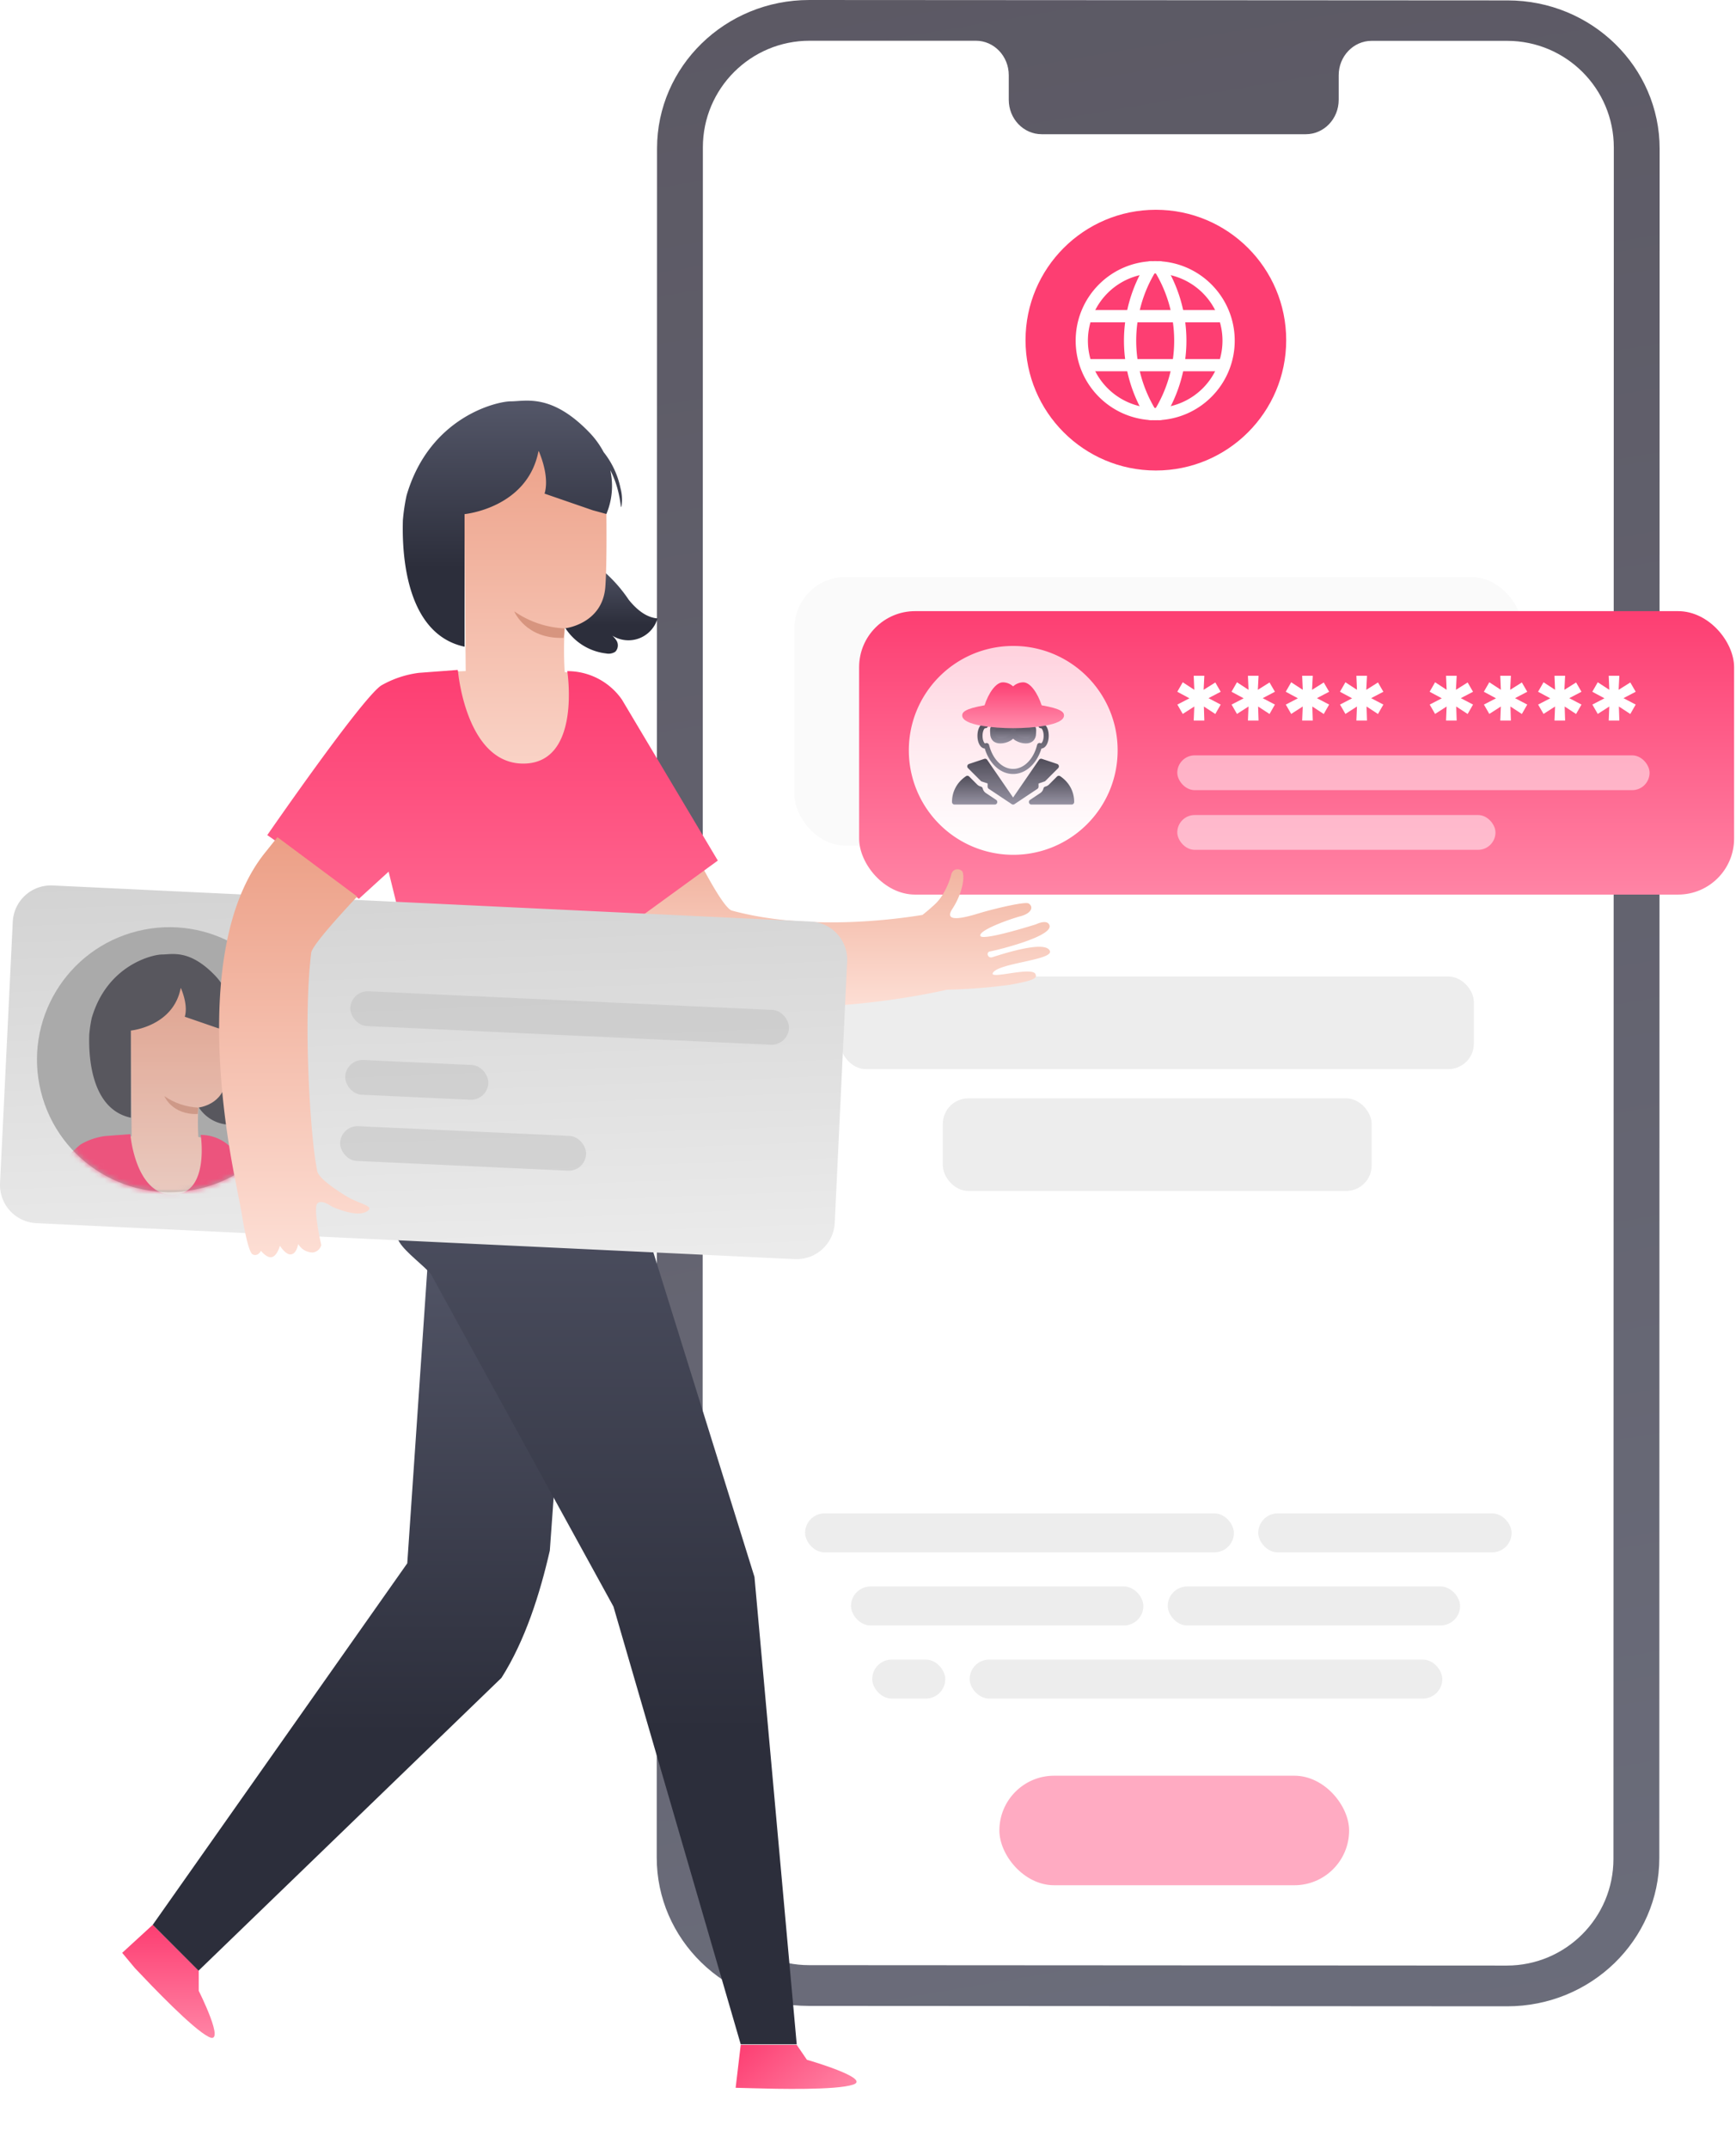 <svg xmlns="http://www.w3.org/2000/svg" xmlns:xlink="http://www.w3.org/1999/xlink" width="341" height="422" fill="none" xmlns:v="https://vecta.io/nano"><path d="M296.033 394l-137.172-.079c-16.501 0-29.872-13.063-29.861-29.163l.063-335.605c0-16.109 13.392-29.163 29.904-29.153l137.172.079c16.501 0 29.872 13.064 29.861 29.163l-.063 335.624c0 16.09-13.392 29.144-29.904 29.134z" fill="url(#D)"/><path d="M296.046 8.02h-26.618c-3.568 0-6.469 3.023-6.469 6.751v4.826c0 3.738-2.89 6.761-6.459 6.761h-51.881c-3.578 0-6.469-3.023-6.469-6.761v-4.836c0-3.728-2.89-6.761-6.458-6.761h-9.371-23.293c-11.573 0-20.964 9.37-20.964 20.947L138 364.972c0 11.567 9.37 20.947 20.932 20.947l137.04.081c11.573 0 20.954-9.37 20.954-20.947L317 28.978c0-11.587-9.381-20.947-20.954-20.957z" fill="#fff"/><rect x="196.307" y="348.714" width="68.698" height="21.512" rx="10.756" fill="#ffabc2"/><g fill="#ededed"><rect x="165.08" y="191.768" width="124.427" height="18.186" rx="5"/><rect x="185.204" y="215.697" width="84.228" height="18.186" rx="5"/><rect x="167.162" y="311.554" width="57.428" height="7.657" rx="3.829"/><rect x="229.375" y="311.554" width="57.428" height="7.657" rx="3.829"/><rect x="171.325" y="325.91" width="14.357" height="7.657" rx="3.829"/><rect x="190.468" y="325.91" width="92.842" height="7.657" rx="3.829"/><rect x="158.141" y="297.197" width="84.228" height="7.657" rx="3.829"/><rect x="247.154" y="297.197" width="49.771" height="7.657" rx="3.829"/></g><g filter="url(#B)"><path d="M255 66.797a27.96 27.96 0 0 1-27.955 27.955c-15.44 0-27.956-12.516-27.956-27.955s12.516-27.955 27.956-27.955A27.96 27.96 0 0 1 255 66.797z" fill="#fff"/></g><path d="M252.646 66.797c0 14.139-11.462 25.601-25.602 25.601s-25.601-11.462-25.601-25.601 11.462-25.601 25.601-25.601 25.602 11.462 25.602 25.601z" fill="#fd3e72"/><g fill="#fff" fill-rule="evenodd"><path d="M226.913 53.683a13.22 13.22 0 0 0-13.218 13.218 13.22 13.22 0 0 0 13.218 13.218 13.22 13.22 0 0 0 13.218-13.218 13.22 13.22 0 0 0-13.218-13.218zm-15.621 13.218c0-8.627 6.993-15.621 15.621-15.621s15.621 6.994 15.621 15.621-6.994 15.621-15.621 15.621-15.621-6.994-15.621-15.621z"/><use xlink:href="#c"/><use xlink:href="#c" y="9.613"/><path d="M226.748 51.462a1.2 1.2 0 0 1 .383 1.655c-2.58 4.135-3.948 8.91-3.948 13.784s1.368 9.649 3.948 13.784a1.2 1.2 0 0 1-.383 1.656c-.563.351-1.305.18-1.656-.383a28.44 28.44 0 0 1 0-30.112 1.2 1.2 0 0 1 1.656-.383z"/><path d="M227.078 51.462a1.2 1.2 0 0 1 1.655.383 28.43 28.43 0 0 1 0 30.112 1.2 1.2 0 1 1-2.038-1.272c2.58-4.134 3.947-8.91 3.947-13.784s-1.367-9.649-3.947-13.784a1.2 1.2 0 0 1 .383-1.655z"/></g><g filter="url(#C)"><rect x="156.059" y="111.315" width="142.948" height="52.738" rx="10" fill="#fafafa"/></g><g fill="#5b5863"><use xlink:href="#d"/><path d="M183.354 126.001v2.551h5.794l-4.686 11.537 2.815.508 4.971-12.746v-1.85h-8.894zm14.556 11.72v-.051l2.694-2.785c.894-.925 1.504-1.749 1.85-2.47.345-.712.518-1.495.518-2.338 0-.641-.132-1.23-.376-1.779a3.81 3.81 0 0 0-.996-1.342c-.427-.356-.905-.63-1.454-.833-.549-.194-1.118-.295-1.718-.295-1.138 0-2.094.254-2.876.742a5.23 5.23 0 0 0-1.861 1.962l2.033 1.453c.62-1.026 1.454-1.545 2.491-1.545.366 0 .691.092.976.254a1.89 1.89 0 0 1 .681.702c.162.294.244.62.244.986 0 .538-.163 1.057-.468 1.565-.315.508-.793 1.098-1.443 1.789l-4.453 4.696.031 1.86h9.341v-2.571h-5.214zm8.945 2.744a1.61 1.61 0 0 0 1.179-.488c.325-.325.498-.711.498-1.169 0-.447-.173-.843-.498-1.169s-.722-.498-1.179-.498a1.65 1.65 0 0 0-1.21.488c-.325.326-.488.722-.488 1.179a1.6 1.6 0 0 0 .488 1.18c.326.325.732.477 1.21.477z"/><use xlink:href="#d" x="34.5"/><path d="M224.288 131.134c-.966 0-1.84.224-2.623.65l-.04-.01c.396-.996 1.016-1.809 1.87-2.46s1.931-1.158 3.253-1.535l-.824-2.276a9.17 9.17 0 0 0-3.07 1.148c-.935.559-1.738 1.24-2.388 2.043-.661.803-1.169 1.728-1.535 2.765-.366 1.047-.549 2.145-.549 3.283 0 .844.122 1.627.386 2.338.264.722.62 1.332 1.078 1.82a4.93 4.93 0 0 0 1.636 1.149 4.86 4.86 0 0 0 2.033.416c.966 0 1.84-.193 2.623-.589s1.402-.956 1.85-1.677.681-1.546.681-2.46c0-.712-.122-1.373-.346-1.962-.234-.59-.549-1.068-.945-1.454-.407-.376-.864-.671-1.393-.874a4.71 4.71 0 0 0-1.697-.315zm-.691 6.79c-.712 0-1.302-.264-1.79-.813s-.731-1.261-.731-2.135v-.193c.305-.366.67-.671 1.118-.915.437-.234.894-.356 1.372-.356.701 0 1.271.204 1.698.61s.65.915.65 1.545a2.17 2.17 0 0 1-.661 1.596c-.437.448-.986.661-1.656.661zm8.731 2.541c.458 0 .854-.162 1.179-.488a1.6 1.6 0 0 0 .498-1.169c0-.447-.172-.843-.498-1.169a1.62 1.62 0 0 0-1.179-.498c-.478 0-.884.163-1.209.488a1.61 1.61 0 0 0-.488 1.179c0 .468.162.854.488 1.18s.731.477 1.209.477z"/><use xlink:href="#d" x="59.973"/><path d="M249.019 131.073c-.508 0-1.108.102-1.789.305l.163-2.816h5.336v-2.561h-7.807l-.437 7.552 1.515.559c.61-.488 1.321-.732 2.145-.732a2.84 2.84 0 0 1 .864.143c.284.101.549.233.793.416a2.08 2.08 0 0 1 .569.712c.142.295.223.62.223.976 0 .64-.233 1.179-.681 1.606-.457.437-1.026.65-1.707.65-1.179 0-2.104-.437-2.765-1.321l-2.033 1.647a5.74 5.74 0 0 0 2.165 1.687c.854.386 1.779.569 2.775.569.956 0 1.82-.193 2.592-.599s1.393-.976 1.84-1.708.681-1.566.681-2.491a5.24 5.24 0 0 0-.234-1.565c-.152-.488-.366-.915-.63-1.281-.275-.366-.6-.681-.966-.945s-.772-.457-1.22-.6a4.91 4.91 0 0 0-1.392-.203zm11.781 9.219h2.775v-2.337h1.931v-2.42h-1.931v-9.534h-2.277l-6.556 10.154v1.8h6.058v2.337zm-2.988-4.614l3.181-5.134v5.134h-3.181zm10.988 4.787a1.61 1.61 0 0 0 1.179-.488c.325-.325.498-.711.498-1.169 0-.447-.173-.843-.498-1.169s-.722-.498-1.179-.498c-.478 0-.885.163-1.21.488a1.61 1.61 0 0 0-.488 1.179 1.6 1.6 0 0 0 .488 1.18c.325.325.732.477 1.21.477z"/><use xlink:href="#d" x="96.445"/></g><rect x="168.755" y="120.017" width="171.871" height="55.663" rx="11" fill="url(#E)"/><path d="M219.536 147.36c0 11.326-9.182 20.507-20.508 20.507a20.51 20.51 0 0 1-20.507-20.507c0-11.326 9.181-20.508 20.507-20.508s20.508 9.182 20.508 20.508z" fill="url(#F)"/><g clip-path="url(#b)"><path d="M204.408 142.011a.5.5 0 0 0-.448.547.5.5 0 0 0 .547.448c.156.052.493.577.493 1.494 0 .968-.367 1.484-.531 1.478a.5.5 0 0 0-.748.304c-.7 2.822-2.597 4.718-4.721 4.718s-4.021-1.896-4.721-4.718c-.039-.155-.164-.27-.312-.331s-.331-.035-.467.049c-.125 0-.5-.532-.5-1.5 0-.917.337-1.442.478-1.496.293.024.569-.164.597-.439s-.138-.514-.413-.541a.68.68 0 0 0-.162-.024c-.855 0-1.5 1.075-1.5 2.5 0 1.391.614 2.448 1.438 2.498.909 3.012 3.098 5.002 5.562 5.002s4.653-1.99 5.562-5.002c.824-.05 1.438-1.107 1.438-2.498 0-1.425-.601-2.488-1.592-2.489z" fill="url(#G)"/><path d="M197 142.5c-2.396 0-2 .672-2 1.5s.395 1.5 1.5 1.5 2.5-.672 2.5-1.5.313-1.5-2-1.5z" fill="url(#H)"/><path d="M199.186 142.544c-.366-.381-1.019-.544-2.186-.544-1.213 0-1.856.158-2.219.544-.344.367-.316.816-.293 1.177l.012.279c0 1.252.748 2 2 2s3-.761 3-2l.007-.245c.015-.374.035-.839-.321-1.211zm-.678 1.169l-.008.287c0 .413-1.034 1-2 1-.691 0-1-.309-1-1l-.014-.342c-.011-.186-.024-.378.024-.429s.307-.229 1.49-.229c1.117 0 1.396.166 1.464.236.062.064.053.265.044.477z" fill="url(#I)"/><path d="M201.014 142.5c-2.312 0-2 .672-2 1.5s1.381 1.5 2.486 1.5 1.514-.672 1.514-1.5.396-1.5-2-1.5z" fill="url(#J)"/><path d="M203.233 142.544c-.363-.386-1.006-.544-2.219-.544-1.166 0-1.82.163-2.186.544-.357.372-.337.837-.321 1.211l.007.245c0 1.239 1.739 2 2.986 2 1.242 0 2.014-.767 2.013-2.001l.012-.279c.023-.361.052-.81-.292-1.176zm-.705 1.114l-.014.342c0 .691-.313 1-1.014 1-.959 0-1.986-.587-1.986-1l-.008-.287c-.009-.212-.018-.413.044-.477.068-.07.347-.236 1.464-.236 1.183 0 1.44.175 1.491.229s.035.243.023.429z" fill="url(#K)"/><path d="M204.611 138.512c-.779-2.364-2.196-4.512-3.611-4.512-.915 0-1.601.438-2 .785-.399-.347-1.085-.785-2-.785-1.415 0-2.832 2.148-3.611 4.512-3.855.665-4.389 1.348-4.389 1.988 0 1.974 6.286 2.5 10 2.5s10-.526 10-2.5c0-.64-.534-1.323-4.389-1.988z" fill="url(#L)"/><path d="M195.673 157.084l-2.005-1.336a1.49 1.49 0 0 1-.628-.904.5.5 0 0 0-.328-.359l-.187-.063a1.5 1.5 0 0 1-.586-.362l-1.562-1.562a.5.5 0 0 0-.631-.063c-1.745 1.164-2.746 3.01-2.746 5.065a.5.5 0 0 0 .5.5h7.895a.5.5 0 0 0 .278-.916z" fill="url(#M)"/><path d="M207.986 150.385c-.04-.169-.164-.305-.329-.359l-3-1a.5.5 0 0 0-.57.191L199 156.618l-5.088-7.401a.5.5 0 0 0-.57-.191l-3 1a.5.5 0 0 0-.196.827l2.5 2.5a.51.51 0 0 0 .195.121l1.159.386v.64a.5.5 0 0 0 .223.416l4.494 2.996a.51.51 0 0 0 .091.05c.062.025.127.038.192.038a.5.5 0 0 0 .194-.039.42.42 0 0 0 .088-.049l4.495-2.996a.5.5 0 0 0 .223-.416v-.64l1.158-.386c.074-.024.141-.066.195-.121l2.5-2.5a.5.5 0 0 0 .133-.468z" fill="url(#N)"/><path d="M208.253 152.436a.5.5 0 0 0-.631.063l-1.563 1.563a1.5 1.5 0 0 1-.586.362l-.186.062a.5.5 0 0 0-.328.359c-.087.372-.311.692-.628.904l-2.004 1.336a.5.5 0 0 0 .278.915h7.895a.5.5 0 0 0 .5-.5c0-2.055-1.001-3.901-2.747-5.064z" fill="url(#O)"/></g><g fill="#fff"><path d="M234.478 141.5h2.088l-.09-2.754 2.244 1.469 1.057-1.85-2.398-1.259 2.398-1.259-1.057-1.824-2.295 1.443.141-2.754h-2.088l.116 2.754-2.27-1.482-1.07 1.863 2.385 1.285-2.372 1.233 1.057 1.837 2.27-1.456-.116 2.754zm10.65 0h2.089l-.09-2.754 2.244 1.469 1.057-1.85-2.398-1.259 2.398-1.259-1.057-1.824-2.295 1.443.141-2.754h-2.089l.116 2.754-2.269-1.482-1.07 1.863 2.385 1.285-2.372 1.233 1.057 1.837 2.269-1.456-.116 2.754zm10.651 0h2.089l-.09-2.754 2.244 1.469 1.057-1.85-2.398-1.259 2.398-1.259-1.057-1.824-2.296 1.443.142-2.754h-2.089l.116 2.754-2.269-1.482-1.07 1.863 2.385 1.285-2.372 1.233 1.057 1.837 2.269-1.456-.116 2.754zm10.651 0h2.089l-.09-2.754 2.244 1.469 1.057-1.85-2.399-1.259 2.399-1.259-1.057-1.824-2.296 1.443.142-2.754h-2.089l.116 2.754-2.269-1.482-1.07 1.863 2.385 1.285-2.373 1.233 1.058 1.837 2.269-1.456-.116 2.754zm17.614 0h2.089l-.09-2.754 2.243 1.469 1.058-1.85-2.399-1.259 2.399-1.259-1.058-1.824-2.295 1.443.142-2.754h-2.089l.116 2.754-2.269-1.482-1.07 1.863 2.385 1.285-2.373 1.233 1.058 1.837 2.269-1.456-.116 2.754z"/><use xlink:href="#e"/><use xlink:href="#e" x="10.651"/><path d="M315.997 141.5h2.089l-.091-2.754 2.244 1.469 1.057-1.85-2.398-1.259 2.398-1.259-1.057-1.824-2.295 1.443.142-2.754h-2.089l.116 2.754-2.27-1.482-1.07 1.863 2.386 1.285-2.373 1.233 1.057 1.837 2.27-1.456-.116 2.754z"/><rect opacity=".5" x="231.254" y="148.336" width="92.771" height="6.836" rx="3.418"/><rect opacity=".5" x="231.254" y="160.055" width="62.499" height="6.836" rx="3.418"/></g><path d="M39.041 390.971V387L30 378l-6 5.5 2.5 3c3.436 3.636 11.364 11.938 14.5 13.5 3.486 1.787-1.959-9.029-1.959-9.029z" fill="url(#P)"/><path d="M111 263l-3 41.5c-1.937 8.483-4.84 17.666-9.5 25L39 387l-9-9 50-71 4.5-66 26.5 22z" fill="url(#Q)"/><path d="M84.643 250.203L120.5 315.5l25 85.965h11l-8.301-91.792-28.873-92.666-45.09-8.121-.537 4.71c-1.288 10.82-.935 21.139 4.801 30.404 1.215 1.962 4.647 4.447 6.143 6.203z" fill="url(#R)"/><path d="M158.5 404.5l-2-2.927h-11l-1 8.427 3.278.087c5 .142 16.477.406 19.799-.707 3.728-1.201-9.077-4.88-9.077-4.88z" fill="url(#S)"/><path d="M110.243 159.885l21.04-3.161s9.807 21.389 12.494 22.102c14.667 3.973 31.484 1.824 37.419.849.687-.537 1.461-1.187 2.348-1.999a9.04 9.04 0 0 0 1.874-2.424 14.45 14.45 0 0 0 1.45-3.548c.046-.227.156-.438.315-.606s.363-.291.588-.35a1.24 1.24 0 0 1 .683.012c.222.067.422.195.575.369.5.95.113 4.173-1.961 7.359s3.61 1.35 5.697.725 8.621-2.261 9.32-1.774c1.025.724.45 1.949-1.649 2.499s-8.258 2.761-7.871 3.848 10.945-2.274 10.945-2.274 2.148-1.075 2.623.162c.887 2.237-10.62 4.998-11.719 5.185-.762.162-.387 1.349.425 1.137s10.47-3.573 11.382-1.249c.699 1.736-9.446 2.324-11.057 4.123s7.646-1.25 8.246.462c.224.637.312 1.137-5.26 2.099-4.041.532-8.107.845-12.182.937 0 0-51.762 12.319-63.718-10.308-11.844-22.351-12.007-24.175-12.007-24.175z" fill="url(#T)"/><path d="M112.554 112.021c1.825-1.424 4.573-.862 6.422.525 1.716 1.554 3.234 3.312 4.523 5.235 1.449 1.799 3.361 3.485 5.66 3.66-.28.971-.802 1.854-1.517 2.566a5.94 5.94 0 0 1-2.571 1.508c-.971.277-1.997.301-2.98.071a5.94 5.94 0 0 1-2.64-1.384 5.17 5.17 0 0 1 1.662 1.625 1.8 1.8 0 0 1-.25 2.161c-.532.345-1.179.466-1.799.337a11.03 11.03 0 0 1-4.145-1.343c-1.279-.718-2.402-1.684-3.304-2.842s-1.563-2.482-1.946-3.898-.482-2.894-.288-4.348c.145-1.417.696-2.762 1.587-3.873.453-.547 1.028-.979 1.679-1.261a4.52 4.52 0 0 1 2.069-.363" fill="url(#U)"/><path d="M110.918 131.974a71.25 71.25 0 0 1 0-8.571s7.496-.8 7.996-8.271 0-24.725 0-24.725l-13.743-6.709-14.006 11.582.312 36.507-7.571.288 24.001 33.083c3.336-12.843 7.671-24.75 7.846-32.484l-4.835-.699z" fill="url(#V)"/><path d="M110.918 123.403c-3.553-.153-6.99-1.315-9.908-3.348 0 0 2.212 5.484 9.708 5.21l.2-1.862z" fill="#d7957f"/><path d="M79.858 97.316c4.51-15.48 17.779-18.503 20.49-18.503 2.911 0 7.996-1.599 15.417 6.109 1.115 1.153 2.061 2.457 2.812 3.873a16.75 16.75 0 0 1 3.298 7.046c.336 1.221.395 2.501.175 3.748-.138 0-.163-1.412-.75-3.573-.338-1.277-.816-2.513-1.424-3.686.644 2.879.378 5.887-.762 8.608l-2.661-.725-9.483-3.273c.862-2.961-.412-6.622-1.125-8.321h-.075c-2.186 11.182-14.517 12.344-14.517 12.344V127c-12.656-2.711-12.194-21.326-12.119-24.787a37.49 37.49 0 0 1 .725-4.897z" fill="url(#W)"/><path d="M124.461 181.025L141 169l-18.838-31.616c-1.204-1.729-2.81-3.14-4.679-4.112a13.04 13.04 0 0 0-6.053-1.473s2.824 18.016-8.521 18.153-12.931-18.041-12.931-18.041l-.075-.349-7.634.574a19.92 19.92 0 0 0-7.421 2.499C70.875 137.384 52.5 164 52.5 164l18 12.5 5.835-5.321 2.174 8.809c1.824 7.346-7.009 24.787-6.797 32.896l54.686 6.084-1.937-27.674v-10.269z" fill="url(#X)"/><path d="M163.967 240.133l2.436-51.313a7.5 7.5 0 0 0-.433-2.893c-.333-.927-.846-1.779-1.508-2.508a7.52 7.52 0 0 0-2.353-1.739c-.891-.419-1.856-.659-2.84-.706L10.355 173.89a7.5 7.5 0 0 0-2.894.434c-.927.333-1.779.845-2.507 1.508a7.49 7.49 0 0 0-1.739 2.353c-.42.891-.659 1.856-.706 2.839l-2.499 51.3c-.052.992.093 1.984.428 2.919s.852 1.794 1.521 2.528 1.478 1.326 2.379 1.745 1.876.653 2.868.692l128.499 6.084 14.293.687 6.134.288a7.5 7.5 0 0 0 7.834-7.134z" fill="url(#Y)"/><g fill="silver"><rect opacity=".5" x="68.97" y="194.508" width="86.255" height="6.836" rx="3.418" transform="rotate(2.647 68.97 194.508)"/><rect opacity=".5" x="67.97" y="208" width="28.14" height="6.836" rx="3.418" transform="rotate(2.647 67.97 208)"/><rect opacity=".5" x="66.97" y="221" width="48.368" height="6.836" rx="3.418" transform="rotate(2.647 66.97 221)"/></g><path d="M39.546 233.343c13.943-3.461 22.44-17.57 18.979-31.513s-17.569-22.44-31.512-18.979-22.44 17.569-18.98 31.512 17.57 22.441 31.513 18.98z" fill="#aaa"/><mask id="A" maskUnits="userSpaceOnUse" x="7" y="182" width="53" height="53" mask-type="alpha"><path d="M39.546 233.343c13.943-3.461 22.44-17.57 18.979-31.513s-17.569-22.44-31.512-18.979-22.44 17.569-18.98 31.512 17.57 22.441 31.513 18.98z" fill="#262525"/></mask><g mask="url(#A)"><g opacity=".8"><path d="M40.065 209.835c1.23-.961 3.083-.581 4.33.354a19.16 19.16 0 0 1 3.05 3.529c.977 1.214 2.266 2.351 3.816 2.469-.188.654-.54 1.25-1.023 1.73s-1.079.831-1.734 1.017a4.01 4.01 0 0 1-2.009.048c-.663-.155-1.276-.476-1.78-.933.452.275.835.649 1.12 1.095.135.228.191.494.161.757a1.21 1.21 0 0 1-.33.7 1.63 1.63 0 0 1-1.213.228 7.47 7.47 0 0 1-2.795-.906 7.46 7.46 0 0 1-2.227-1.916 7.45 7.45 0 0 1-1.507-5.561c.098-.955.469-1.862 1.07-2.611.305-.369.693-.66 1.133-.85a3.02 3.02 0 0 1 1.395-.245" fill="#44424b"/><path d="M38.961 223.289c-.116-1.925-.116-3.855 0-5.779 0 0 5.055-.54 5.392-5.577s0-16.672 0-16.672l-9.267-4.524-9.444 7.809.211 24.616-5.105.194 16.183 22.308c2.249-8.66 5.172-16.689 5.291-21.904l-3.26-.471z" fill="url(#Z)"/><path d="M47.804 254.705l12.276-8.886-13.755-19.331c-.775-1.117-1.807-2.029-3.009-2.658a8.34 8.34 0 0 0-3.892-.952s1.816 11.648-5.479 11.737-8.315-11.665-8.315-11.665l-.048-.226-4.909.372a12.76 12.76 0 0 0-4.772 1.615C13.345 226.489 0 241.942 0 241.942l13.875 10.275 2.981-3.877 1.398 5.695c1.173 4.75-4.507 16.027-4.371 21.269l35.166 3.934-1.245-17.893v-6.64z" fill="#fd3e72"/><path d="M38.961 217.51c-2.396-.104-4.713-.887-6.681-2.258 0 0 1.491 3.698 6.546 3.513l.135-1.255z" fill="#d7957f"/><path d="M18.018 199.92c3.041-10.438 11.988-12.477 13.816-12.477 1.963 0 5.392-1.078 10.396 4.12.751.777 1.389 1.656 1.895 2.611a11.29 11.29 0 0 1 2.224 4.751c.226.824.267 1.687.118 2.528-.093 0-.11-.952-.506-2.41-.228-.861-.55-1.694-.96-2.485.435 1.942.255 3.97-.514 5.805l-1.794-.489-6.394-2.207c.581-1.997-.278-4.465-.758-5.611h-.051c-1.474 7.54-9.789 8.323-9.789 8.323V219.5c-8.534-1.828-8.222-13.945-8.172-16.278a25.25 25.25 0 0 1 .489-3.302z" fill="#44424b"/><path d="M50.907 212.286s.135-.126.447-.101a1.3 1.3 0 0 1 .594.252c.174.132.311.307.4.507.116.31.134.649.051.97a1.62 1.62 0 0 1-.514.824c-.306.248-.667.417-1.053.494a2.42 2.42 0 0 1-1.162-.056c-.713-.216-1.375-.574-1.946-1.053-.471-.371-.898-.795-1.272-1.264a3.14 3.14 0 0 1-.783-1.432c.059 0 .354.514 1.019 1.23a8.77 8.77 0 0 0 1.281 1.137 5.48 5.48 0 0 0 1.811.961c.31.094.637.113.956.058a2.08 2.08 0 0 0 .88-.378 1.32 1.32 0 0 0 .429-.62c.079-.244.085-.506.018-.754-.062-.166-.161-.316-.29-.438s-.283-.215-.452-.269c-.253-.068-.404-.034-.413-.068z" fill="#35333c"/></g></g><path d="M45.175 209.098a.97.97 0 0 0-.299-.23.96.96 0 0 0-.364-.097c-.127-.008-.254.009-.373.05a.96.96 0 0 0-.326.19c-.188.172-.301.411-.315.665a.97.97 0 0 0 .24.696.96.96 0 0 0 1.349.075.94.94 0 0 0 .229-.295c.056-.113.089-.236.097-.361s-.009-.252-.05-.37a.95.95 0 0 0-.189-.323z" fill="#263238"/><path d="M68.114 234.96c-2.499-1.511-5.547-3.66-5.81-4.997l-.375-2.199c-1.249-8.646-2.261-28.811-.8-40.655.162-1.249 4.335-6.022 9.033-11.045l-15.667-11.656-2.499 3.123C38.716 184.185 43.414 217.357 46 230.65l1.412 7.246s1.174 7.959 2.224 8.446 1.624-.699 1.624-.699 1.112 1.386 2.024 1.249c1.149-.138 1.699-2.249 1.699-2.249s1.062 1.712 2.049 1.699c1.249 0 1.537-2.049 1.537-2.049a3.34 3.34 0 0 0 1.208 1.218c.502.293 1.072.451 1.653.456.394-.045.765-.21 1.064-.471a1.96 1.96 0 0 0 .61-.99s-1.712-7.497-.712-8.234 2.499.6 3.186.85 4.46 1.899 6.397.824-1.387-1.486-3.861-2.986z" fill="url(#a)"/><defs><filter id="B" x="194.089" y="35.842" width="65.911" height="65.91" filterUnits="userSpaceOnUse" color-interpolation-filters="sRGB"><feFlood flood-opacity="0" result="A"/><feColorMatrix in="SourceAlpha" values="0 0 0 0 0 0 0 0 0 0 0 0 0 0 0 0 0 0 127 0" result="B"/><feOffset dy="2"/><feGaussianBlur stdDeviation="2.5"/><feComposite in2="B" operator="out"/><feColorMatrix values="0 0 0 0 0 0 0 0 0 0 0 0 0 0 0 0 0 0 0.15 0"/><feBlend in2="A"/><feBlend in="SourceGraphic"/></filter><filter id="C" x="156.059" y="111.315" width="142.948" height="54.738" filterUnits="userSpaceOnUse" color-interpolation-filters="sRGB"><feFlood flood-opacity="0"/><feBlend in="SourceGraphic" result="B"/><feColorMatrix in="SourceAlpha" values="0 0 0 0 0 0 0 0 0 0 0 0 0 0 0 0 0 0 127 0" result="C"/><feOffset dy="2"/><feGaussianBlur stdDeviation="3.5"/><feComposite in2="C" operator="arithmetic" k2="-1" k3="1"/><feColorMatrix values="0 0 0 0 0 0 0 0 0 0 0 0 0 0 0 0 0 0 0.1 0"/><feBlend in2="B"/></filter><linearGradient id="D" x1="118.936" y1="-14.836" x2="193.636" y2="421.689" xlink:href="#f"><stop stop-color="#5b5863"/><stop offset="1" stop-color="#6b6d7b"/></linearGradient><linearGradient id="E" x1="168.755" y1="120.017" x2="168.755" y2="175.679" xlink:href="#f"><stop stop-color="#fd3e72"/><stop offset="1" stop-color="#ff84a5"/></linearGradient><linearGradient id="F" x1="199.028" y1="126.852" x2="199.028" y2="167.867" xlink:href="#f"><stop stop-color="#fff" stop-opacity=".75"/><stop offset="1" stop-color="#fff"/></linearGradient><linearGradient id="G" x1="199" y1="142" x2="199" y2="152" xlink:href="#f"><stop stop-color="#504d59"/><stop offset="1" stop-color="#9692a2"/></linearGradient><linearGradient id="H" x1="196.995" y1="142.5" x2="196.995" y2="145.5" xlink:href="#f"><stop stop-color="#504d59"/><stop offset="1" stop-color="#9692a2"/></linearGradient><linearGradient id="I" x1="196.995" y1="142" x2="196.995" y2="146" xlink:href="#f"><stop stop-color="#504d59"/><stop offset="1" stop-color="#9692a2"/></linearGradient><linearGradient id="J" x1="201.019" y1="142.5" x2="201.019" y2="145.5" xlink:href="#f"><stop stop-color="#504d59"/><stop offset="1" stop-color="#9692a2"/></linearGradient><linearGradient id="K" x1="201.019" y1="142" x2="201.019" y2="146" xlink:href="#f"><stop stop-color="#504d59"/><stop offset="1" stop-color="#9692a2"/></linearGradient><linearGradient id="L" x1="199" y1="134" x2="199" y2="143" xlink:href="#f"><stop stop-color="#fd3e72"/><stop offset="1" stop-color="#ff8ead"/></linearGradient><linearGradient id="M" x1="191.448" y1="152.351" x2="191.448" y2="158" xlink:href="#f"><stop stop-color="#504d59"/><stop offset="1" stop-color="#9692a2"/></linearGradient><linearGradient id="N" x1="198.999" y1="149" x2="198.999" y2="158" xlink:href="#f"><stop stop-color="#504d59"/><stop offset="1" stop-color="#9692a2"/></linearGradient><linearGradient id="O" x1="206.552" y1="152.352" x2="206.552" y2="158" xlink:href="#f"><stop stop-color="#504d59"/><stop offset="1" stop-color="#9692a2"/></linearGradient><linearGradient id="P" x1="23.512" y1="378" x2="23.512" y2="400.199" xlink:href="#f"><stop stop-color="#fd3e72"/><stop offset="1" stop-color="#ff84a5"/></linearGradient><linearGradient id="Q" x1="25.862" y1="235.502" x2="25.862" y2="340.325" xlink:href="#f"><stop stop-color="#56596b"/><stop offset="1" stop-color="#2c2e3b"/></linearGradient><linearGradient id="R" x1="68.822" y1="201.634" x2="68.822" y2="339.9" xlink:href="#f"><stop stop-color="#56596b"/><stop offset="1" stop-color="#2c2e3b"/></linearGradient><linearGradient id="S" x1="140.449" y1="406.624" x2="155.523" y2="421.698" xlink:href="#f"><stop stop-color="#fd3e72"/><stop offset="1" stop-color="#ff84a5"/></linearGradient><linearGradient id="T" x1="104.547" y1="156.724" x2="104.547" y2="202.579" xlink:href="#f"><stop stop-color="#ec9f86"/><stop offset="1" stop-color="#ffe6de"/></linearGradient><linearGradient id="U" x1="108.269" y1="109.711" x2="108.269" y2="122.625" xlink:href="#f"><stop stop-color="#56596b"/><stop offset="1" stop-color="#2c2e3b"/></linearGradient><linearGradient id="V" x1="81.816" y1="83.698" x2="81.816" y2="174.823" xlink:href="#f"><stop stop-color="#ec9f86"/><stop offset="1" stop-color="#ffe6de"/></linearGradient><linearGradient id="W" x1="76.913" y1="76.855" x2="76.913" y2="111.551" xlink:href="#f"><stop stop-color="#56596b"/><stop offset="1" stop-color="#2c2e3b"/></linearGradient><linearGradient id="X" x1="50.123" y1="131.562" x2="50.123" y2="218.968" xlink:href="#f"><stop stop-color="#fd3e72"/><stop offset="1" stop-color="#ff84a5"/></linearGradient><linearGradient id="Y" x1="-8.502" y1="171.118" x2="-5.348" y2="254.694" xlink:href="#f"><stop stop-color="#d2d2d2"/><stop offset="1" stop-color="#ececec"/></linearGradient><linearGradient id="Z" x1="19.338" y1="190.737" x2="19.338" y2="252.181" xlink:href="#f"><stop stop-color="#ec9f86"/><stop offset="1" stop-color="#ffe6de"/></linearGradient><linearGradient id="a" x1="41.287" y1="164.408" x2="41.287" y2="256.69" xlink:href="#f"><stop stop-color="#ec9f86"/><stop offset="1" stop-color="#ffe6de"/></linearGradient><clipPath id="b"><path fill="#fff" transform="translate(187 134)" d="M0 0h24v24H0z"/></clipPath><path id="c" d="M212.253 62.095a1.2 1.2 0 0 1 1.202-1.202h26.916a1.2 1.2 0 1 1 0 2.403h-26.916a1.2 1.2 0 0 1-1.202-1.202z"/><path id="d" d="M178.383 140.292h2.846v-14.291h-2.277l-4.33 3.09 1.362 2.104 2.399-1.799v10.896z"/><path id="e" d="M294.695 141.5h2.089l-.09-2.754 2.243 1.469 1.058-1.85-2.399-1.259 2.399-1.259-1.058-1.824-2.295 1.443.142-2.754h-2.089l.116 2.754-2.269-1.482-1.071 1.863 2.386 1.285-2.373 1.233 1.058 1.837 2.269-1.456-.116 2.754z"/><linearGradient id="f" gradientUnits="userSpaceOnUse"/></defs></svg>